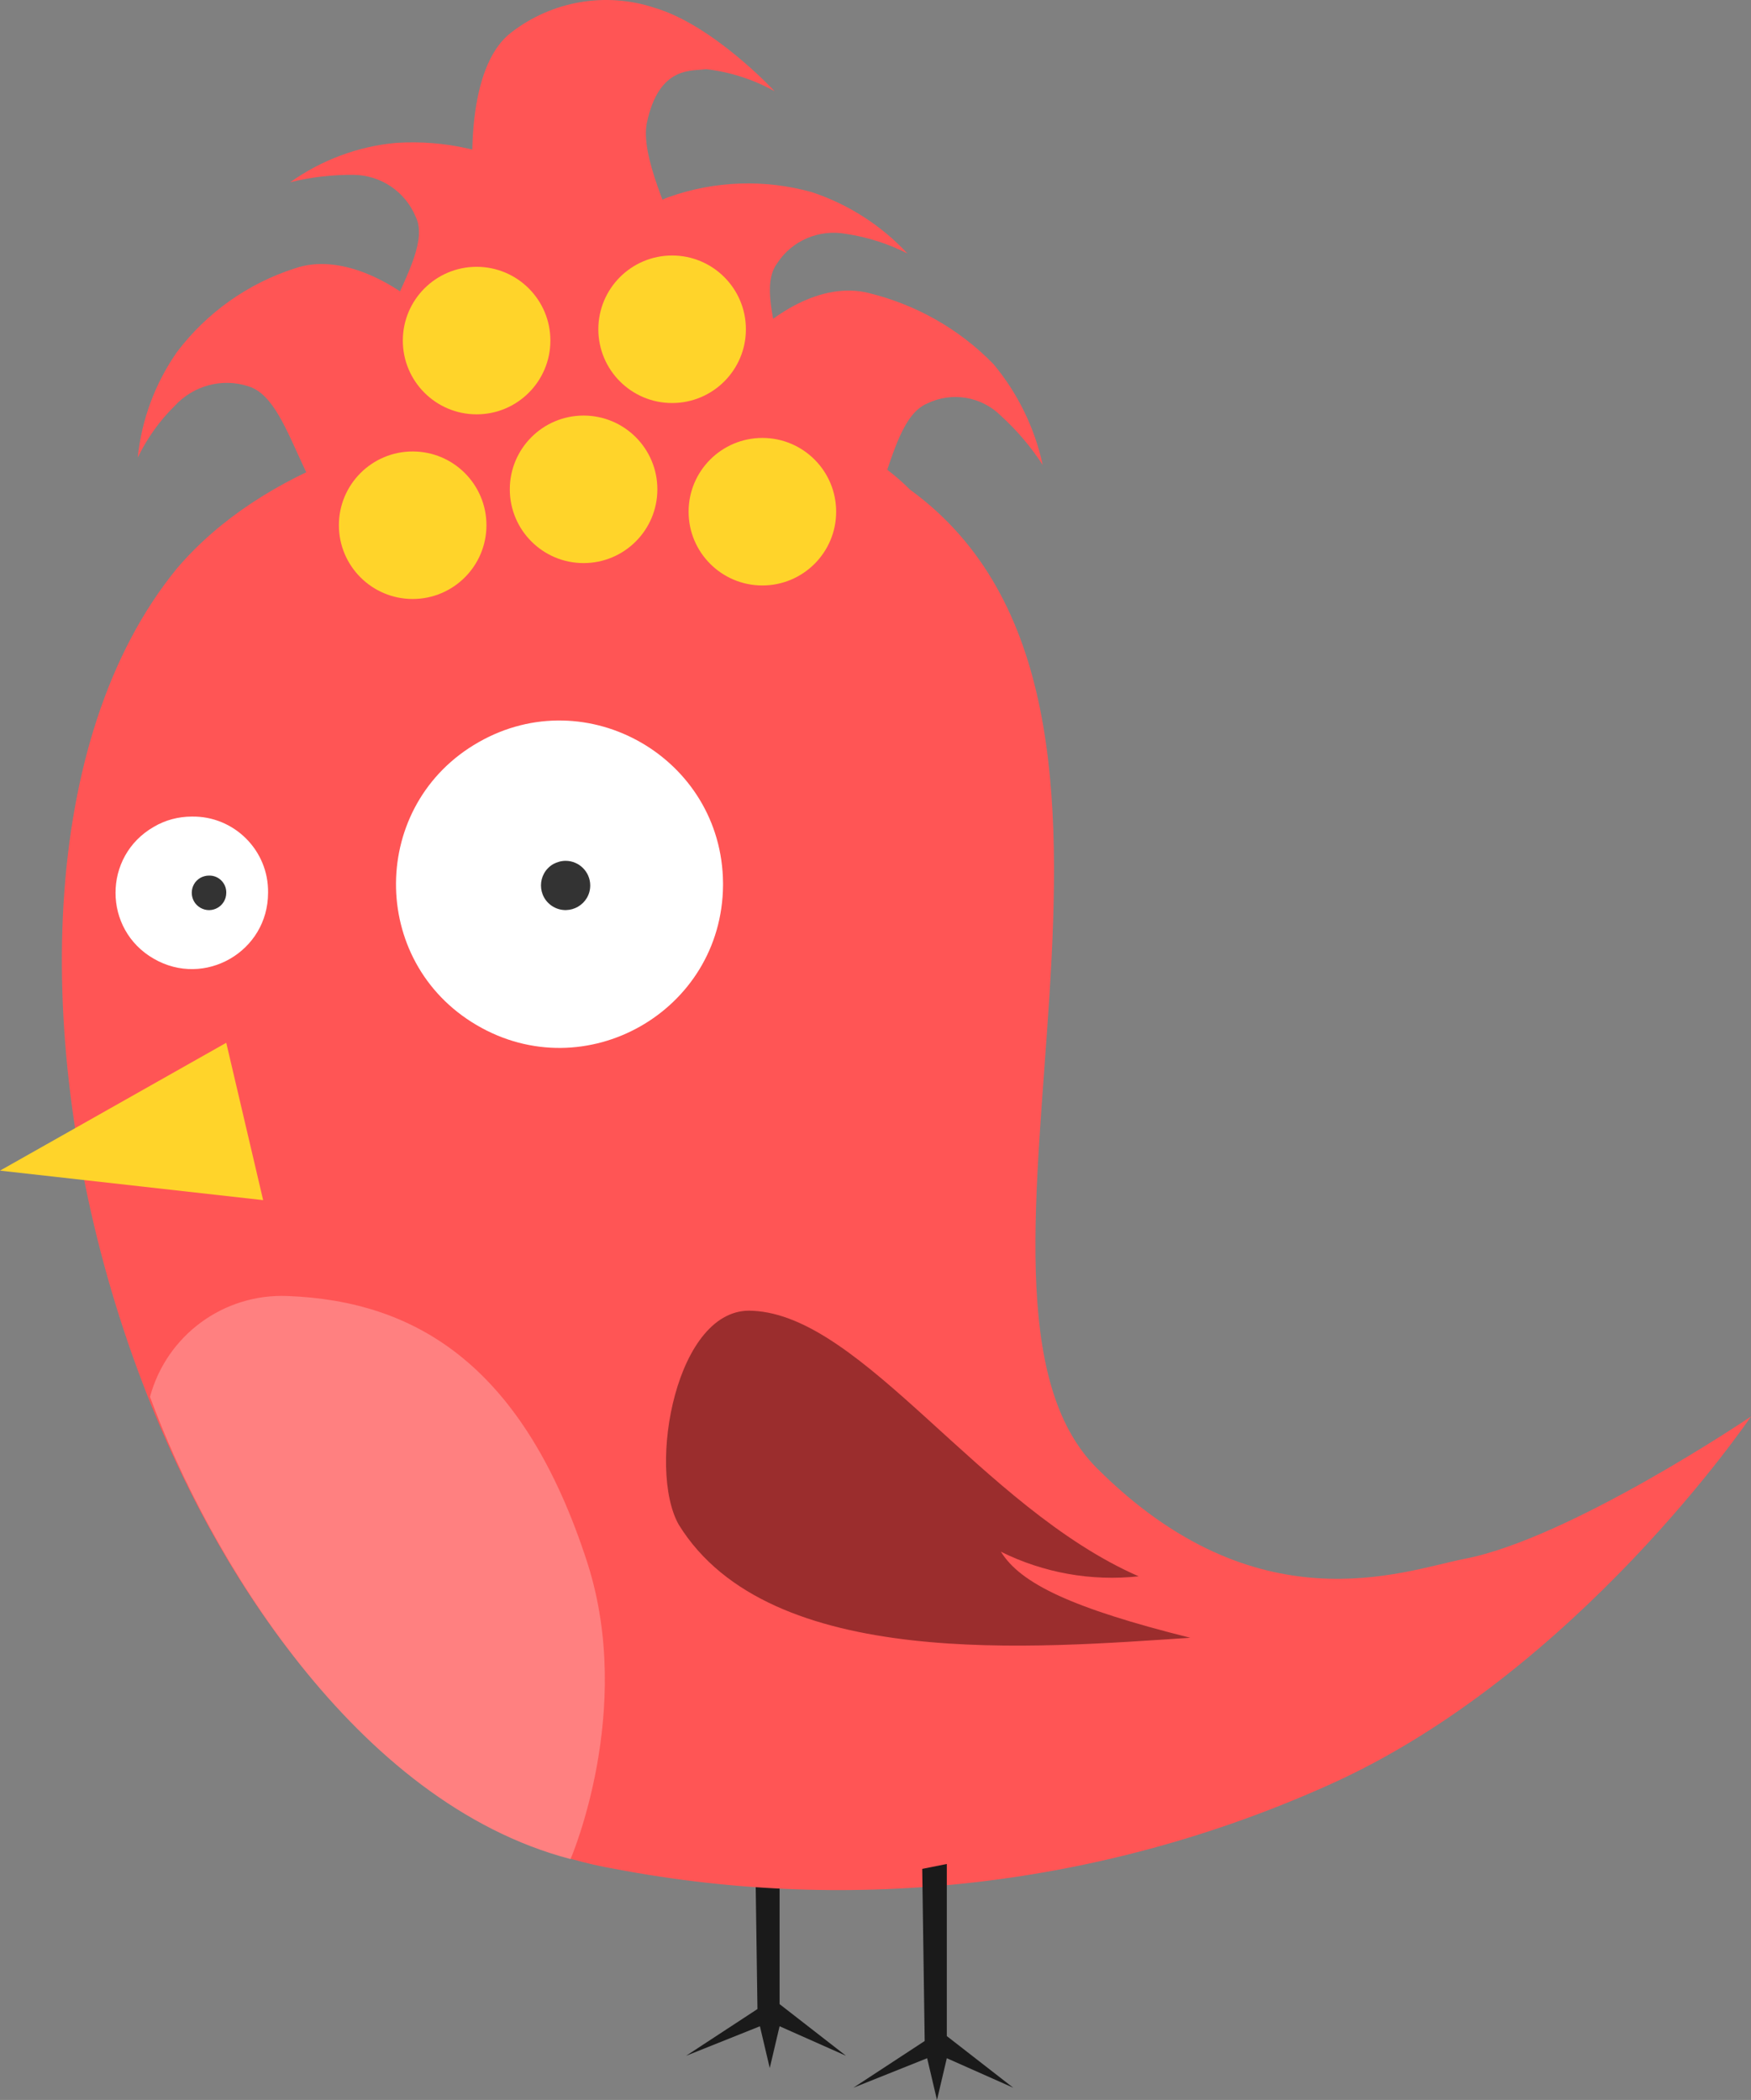 <?xml version="1.0" encoding="utf-8"?>
<svg viewBox="288 0 71.2 85.41" width="71.2" height="85.41" xmlns="http://www.w3.org/2000/svg">
  <rect x="288" y="0" width="71.2" height="85.41" fill="#808080" stroke="none"/>
  <defs>
    <style>.cls-1{fill:#1a1a1a;}.cls-2{fill:#f55;}.cls-3{fill:#fff;}.cls-4{fill:#333;}.cls-5{fill:#2b0000;fill-opacity:0.47;}.cls-6{fill:#ffd42a;}.cls-7{fill:#ff8080;}</style>
  </defs>
  <g transform="matrix(1, 0, 0, 1, 206.44, -105.998)">
    <path class="cls-1" d="M 112.26 180.71 L 112.36 187.71 L 109.46 189.61 L 112.46 188.41 L 112.86 190.11 L 113.26 188.41 L 115.96 189.61 L 113.26 187.51 L 113.26 180.51 Z"/>
    <path class="cls-2" d="M 88.76 129.11 C 92.26 125.01 98.26 123.21 103.66 122.71 C 108.76 122.21 114.96 122.31 118.56 125.91 C 130.66 134.71 119.06 158.61 126.16 165.71 C 132.66 172.21 138.56 169.91 141.06 169.41 C 145.36 168.61 152.76 163.61 152.76 163.61 C 152.76 163.61 145.66 174.11 135.56 178.61 C 126.47 182.69 116.35 183.88 106.56 182.01 C 87.86 178.81 77.46 142.91 88.76 129.11 Z"/>
    <path class="cls-3" d="M 110.96 142.01 C 110.92 147.13 105.36 150.29 100.94 147.69 C 96.53 145.1 96.58 138.7 101.03 136.18 C 105.44 133.67 110.92 136.84 110.96 141.91"/>
    <path class="cls-3" d="M 92.46 142.31 C 92.46 144.7 89.88 146.19 87.81 144.99 C 85.74 143.8 85.74 140.82 87.81 139.63 C 88.28 139.35 88.82 139.21 89.36 139.21 C 91.08 139.18 92.49 140.59 92.46 142.31"/>
    <path class="cls-4" d="M 105.56 142.01 C 105.56 142.78 104.73 143.26 104.06 142.88 C 103.39 142.49 103.39 141.53 104.06 141.14 C 104.21 141.06 104.38 141.01 104.56 141.01 C 105.11 141.01 105.56 141.46 105.56 142.01"/>
    <path class="cls-4" d="M 90.76 142.31 C 90.76 142.85 90.18 143.19 89.71 142.92 C 89.24 142.65 89.24 141.97 89.71 141.7 C 89.82 141.64 89.94 141.61 90.06 141.61 C 90.45 141.6 90.77 141.92 90.76 142.31"/>
    <path class="cls-5" d="M 112.16 159.31 C 116.66 159.51 121.46 167.31 127.86 170.11 C 125.94 170.32 123.99 169.97 122.26 169.11 C 123.06 170.41 125.16 171.41 129.96 172.61 C 123.76 173.01 112.86 174.01 109.16 168.01 C 107.86 165.71 109.06 159.11 112.16 159.31 Z"/>
    <path class="cls-6" d="M 90.76 148.41 L 81.56 153.61 L 92.26 154.81 Z"/>
    <path class="cls-1" d="M 119.06 182.01 L 119.16 189.01 L 116.26 190.91 L 119.26 189.71 L 119.66 191.41 L 120.06 189.71 L 122.76 190.91 L 120.06 188.81 L 120.06 181.81 Z"/>
    <path class="cls-7" d="M 87.66 162.81 C 88.34 160.3 90.66 158.6 93.26 158.71 C 98.46 158.91 102.86 161.51 105.46 169.61 C 107.36 175.61 104.76 181.61 104.76 181.61 C 95.96 179.31 89.96 169.11 87.66 162.81 Z"/>
    <path class="cls-2" d="M 102.96 124.21 C 101.96 124.68 100.81 124.75 99.76 124.41 C 98.76 124.11 97.56 123.71 97.16 122.81 C 95.46 120.31 99.36 116.61 98.46 114.81 C 98.04 113.8 97.06 113.13 95.96 113.11 C 95.08 113.1 94.21 113.2 93.36 113.41 C 94.63 112.51 96.11 111.95 97.66 111.81 C 99.65 111.68 101.63 112.13 103.36 113.11 C 106.56 114.91 106.06 122.41 102.96 124.21 Z"/>
    <path class="cls-2" d="M 101.76 124.51 C 101.46 125.61 100.74 126.54 99.76 127.11 C 98.97 127.82 97.91 128.15 96.86 128.01 C 93.86 127.61 93.66 122.31 91.66 121.71 C 90.59 121.36 89.42 121.68 88.66 122.51 C 88.04 123.12 87.54 123.83 87.16 124.61 C 87.32 123.06 87.87 121.58 88.76 120.31 C 89.97 118.71 91.65 117.52 93.56 116.91 C 97.06 115.71 102.36 121.01 101.76 124.51 Z"/>
    <path class="cls-2" d="M 109.46 126.31 C 109.9 127.35 110.72 128.17 111.76 128.61 C 112.65 129.19 113.72 129.4 114.76 129.21 C 117.66 128.51 117.36 123.21 119.26 122.41 C 120.26 121.92 121.47 122.12 122.26 122.91 C 122.91 123.5 123.48 124.17 123.96 124.91 C 123.63 123.4 122.95 122 121.96 120.81 C 120.57 119.38 118.8 118.38 116.86 117.91 C 113.16 117.01 108.46 122.81 109.46 126.31 Z"/>
    <path class="cls-2" d="M 104.86 124.71 C 105.82 125.55 107.12 125.88 108.36 125.61 C 109.52 125.51 110.51 124.72 110.86 123.61 C 112.16 120.11 107.36 113.61 107.86 111.01 C 108.36 108.61 109.76 108.91 110.26 108.81 C 111.24 108.92 112.2 109.23 113.06 109.71 C 113.06 109.71 110.56 107.01 108.16 106.31 C 106.18 105.66 104.01 106.04 102.36 107.31 C 99.16 109.71 101.16 121.31 104.86 124.71 Z"/>
    <path class="cls-2" d="M 106.86 125.11 C 107.75 125.77 108.86 126.05 109.96 125.91 C 110.96 125.81 112.26 125.61 112.86 124.81 C 114.96 122.71 111.96 118.31 113.16 116.71 C 113.76 115.78 114.87 115.31 115.96 115.51 C 116.83 115.64 117.68 115.91 118.46 116.31 C 117.39 115.16 116.05 114.3 114.56 113.81 C 112.65 113.28 110.63 113.35 108.76 114.01 C 105.16 115.31 104.16 122.71 106.86 125.11 Z"/>
    <circle style="fill: rgb(255, 212, 42);" cx="100.94" cy="119.85" r="3"/>
    <circle style="fill: rgb(255, 212, 42);" cx="108.89" cy="119.39" r="3"/>
    <circle style="fill: rgb(255, 212, 42);" cx="105.29" cy="125.9" r="3"/>
    <circle style="fill: rgb(255, 212, 42);" cx="98.34" cy="127.36" r="3"/>
    <circle style="fill: rgb(255, 212, 42);" cx="112.56" cy="126.81" r="3"/>
  </g>
</svg>
